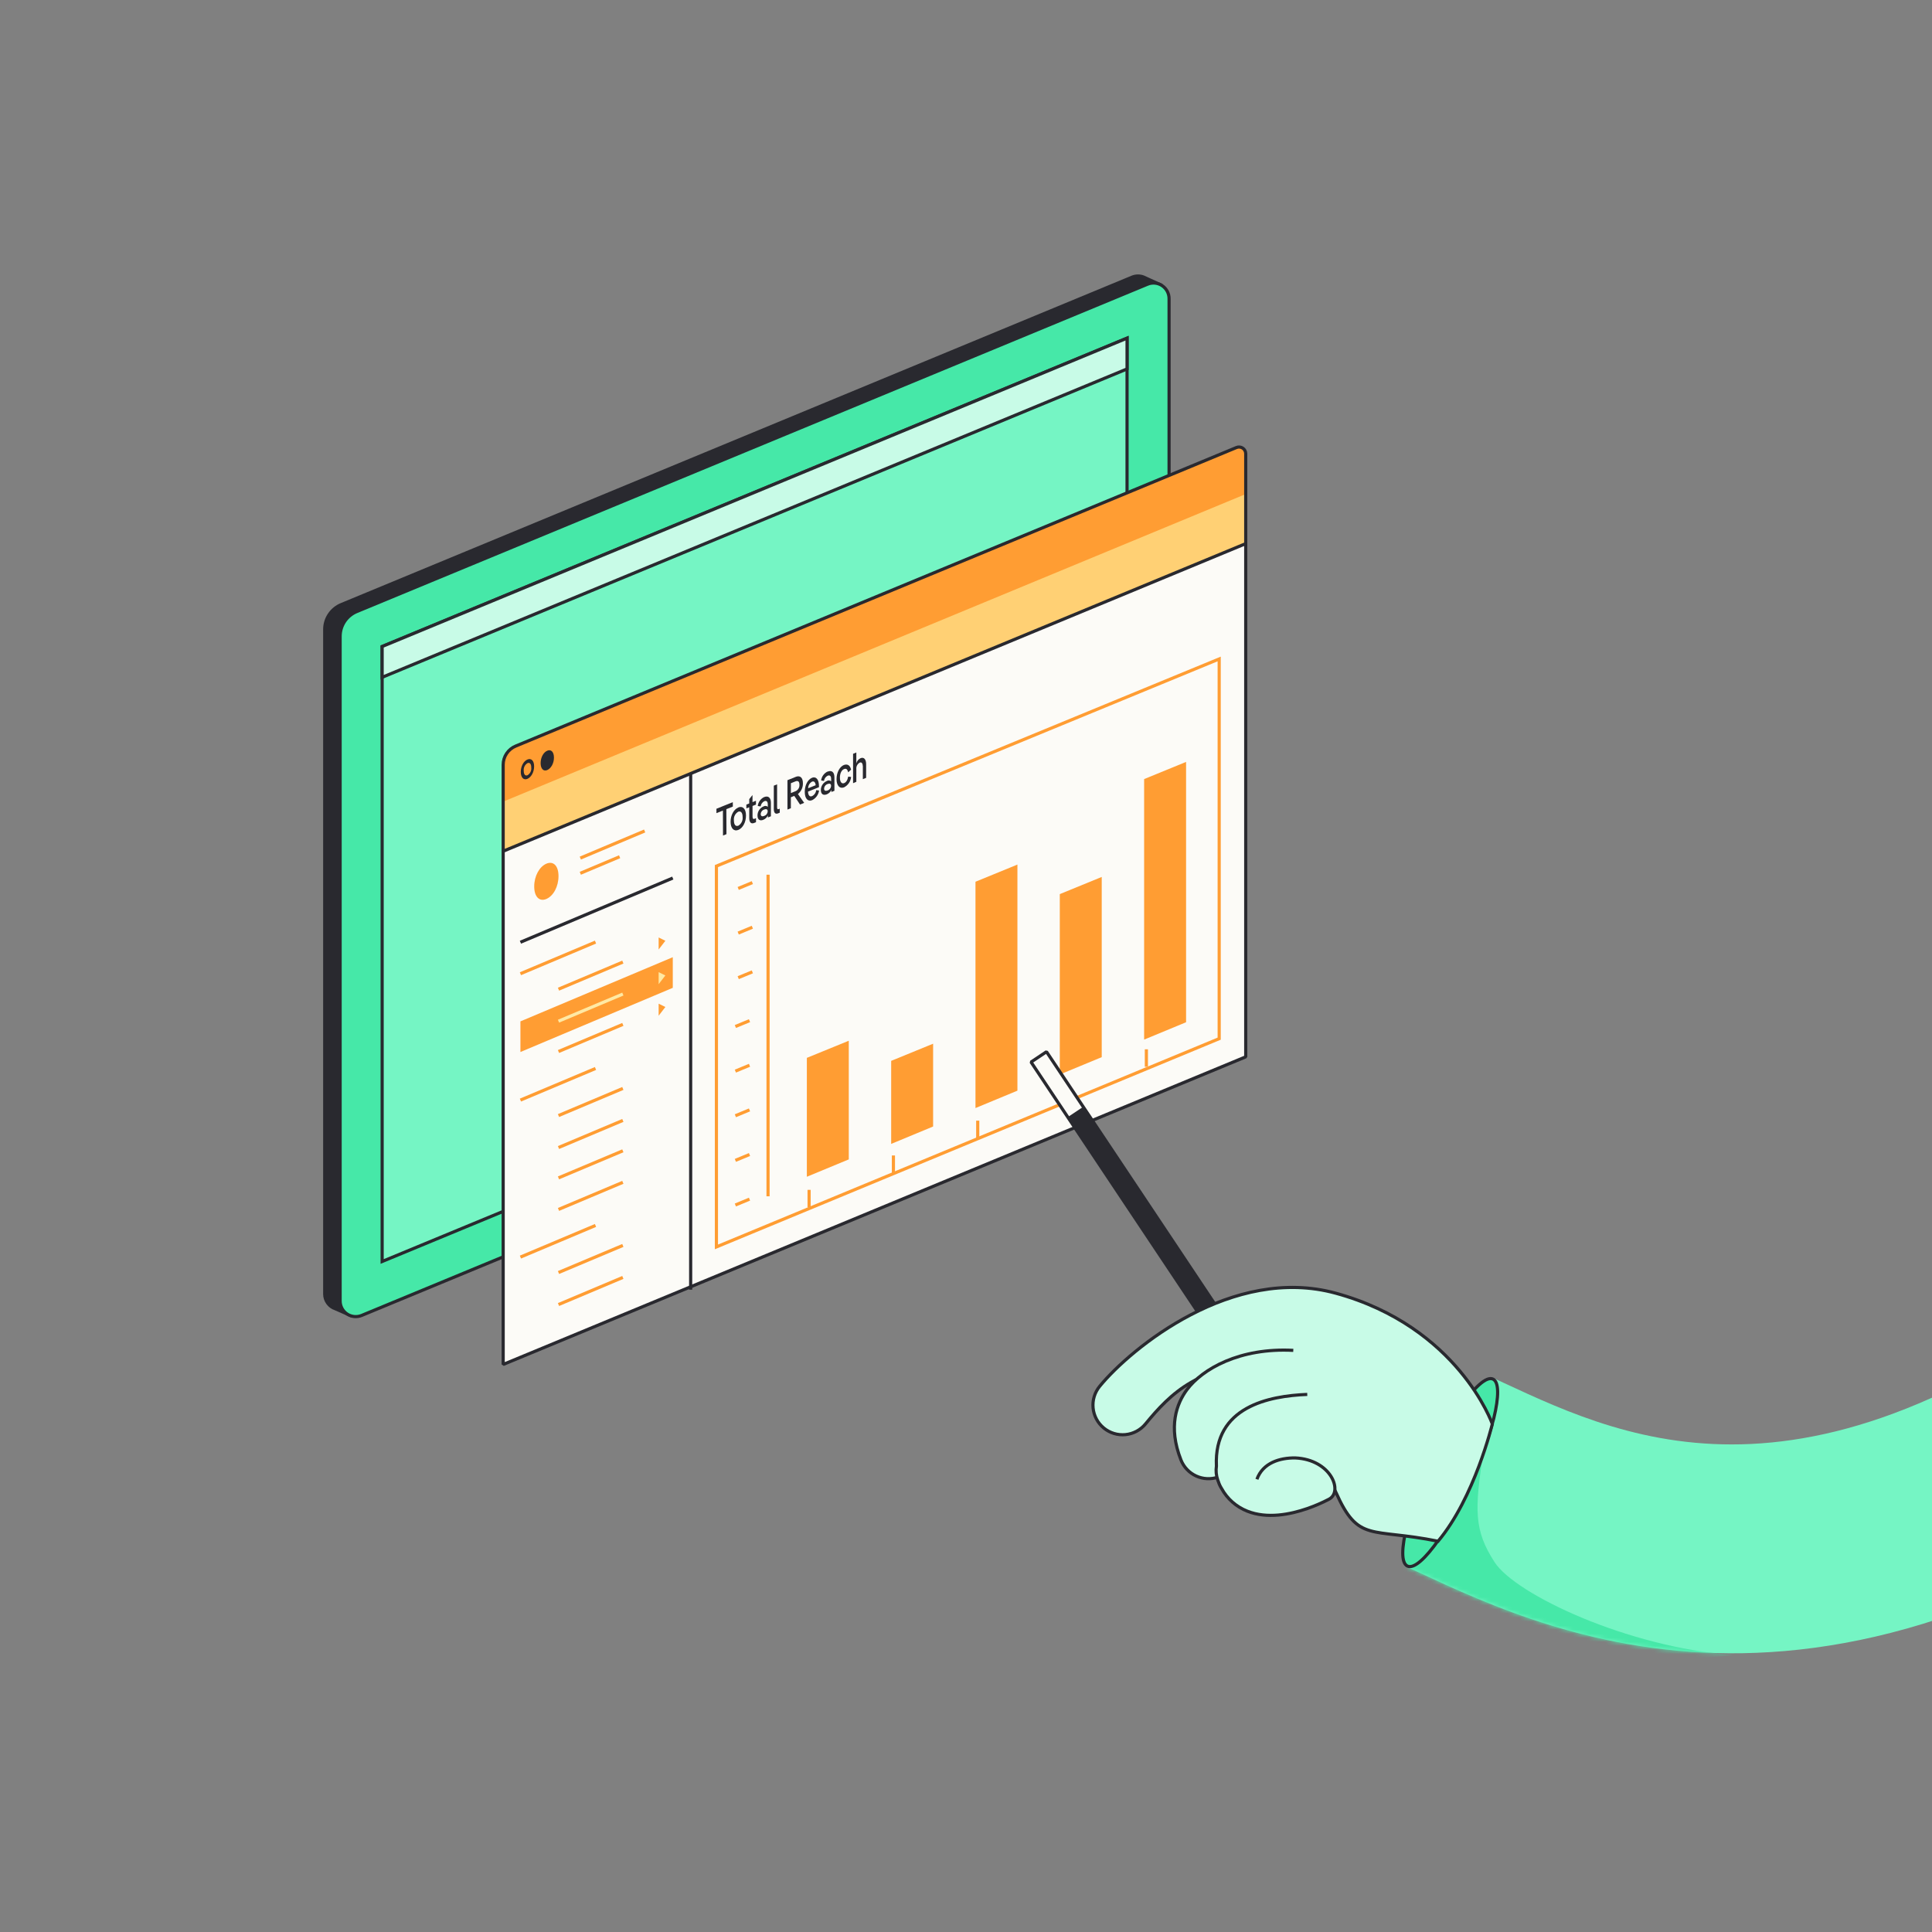 <svg xmlns="http://www.w3.org/2000/svg" fill="none" viewBox="0 0 476 476" height="476" width="476">
<rect x="0" y="0" width="476" height="476" fill="#808080" stroke="none"/>
<g clip-path="url(#clip0_1357_65240)">
<path stroke-miterlimit="10" stroke-width="0.776" stroke="#29292F" fill="#29292F" d="M285.914 70.153L281.7 68.236C280.797 67.903 279.802 67.923 278.913 68.293L84.092 148.954C82.882 149.454 81.847 150.302 81.118 151.39C80.39 152.478 80.001 153.758 80 155.067V318.818C79.999 319.621 80.252 320.403 80.722 321.054C81.191 321.705 81.854 322.192 82.616 322.445V322.445L86.281 324.055L87.093 319.552L280.146 241.734C281.357 241.234 282.393 240.387 283.121 239.299C283.85 238.21 284.238 236.93 284.238 235.621V73.238L285.914 70.153Z"></path>
<path stroke-miterlimit="10" stroke-width="0.776" stroke="#29292F" fill="#46E8A8" d="M89.112 324.09L283.947 243.436C285.157 242.933 286.191 242.084 286.918 240.995C287.645 239.905 288.033 238.625 288.032 237.316V73.586C288.035 72.954 287.88 72.33 287.584 71.772C287.287 71.213 286.857 70.736 286.331 70.384C285.806 70.031 285.201 69.814 284.571 69.751C283.942 69.688 283.306 69.782 282.721 70.024L87.886 150.677C86.676 151.178 85.642 152.026 84.915 153.114C84.188 154.202 83.8 155.482 83.801 156.79V320.541C83.801 321.173 83.957 321.794 84.255 322.351C84.553 322.908 84.983 323.383 85.508 323.734C86.034 324.084 86.637 324.3 87.266 324.363C87.894 324.425 88.529 324.331 89.112 324.09V324.09Z"></path>
<path stroke-miterlimit="10" stroke-width="0.776" stroke="#29292F" fill="#75F5C4" d="M94.151 159.285L277.679 83.312V234.83L94.151 310.802V159.285Z"></path>
<path stroke-miterlimit="10" stroke-width="0.776" stroke="#29292F" fill="#C8FBE7" d="M94.151 166.873L277.679 90.9V83.312L94.151 159.285V166.873Z"></path>
<path fill="#FCFBF7" d="M304.643 110.256L127.07 183.81C126.151 184.184 125.365 184.825 124.813 185.649C124.26 186.473 123.967 187.444 123.971 188.436V336.169L306.917 260.384V111.777C306.916 111.507 306.849 111.241 306.721 111.003C306.594 110.765 306.41 110.562 306.185 110.411C305.96 110.261 305.702 110.168 305.433 110.141C305.164 110.114 304.893 110.154 304.643 110.256V110.256Z"></path>
<path stroke-linejoin="bevel" stroke-width="0.776" stroke="#29292F" d="M170.164 188.522V317.749"></path>
<path fill="#FFD074" d="M306.924 133.936L123.971 209.714V196.702L306.924 120.924V135.059"></path>
<path fill="#FF9D33" d="M304.643 110.179L126.977 183.768C126.087 184.136 125.327 184.76 124.792 185.561C124.257 186.362 123.971 187.303 123.971 188.266V197.505L306.917 121.727V111.721C306.92 111.449 306.855 111.18 306.729 110.939C306.603 110.698 306.419 110.492 306.194 110.34C305.969 110.187 305.709 110.092 305.439 110.064C305.168 110.036 304.895 110.075 304.643 110.179V110.179Z"></path>
<path stroke-linejoin="bevel" stroke-width="0.776" stroke="#29292F" d="M304.643 110.256L127.07 183.81C126.151 184.184 125.365 184.825 124.813 185.649C124.26 186.473 123.967 187.444 123.971 188.436V336.169L306.917 260.384V111.777C306.916 111.507 306.849 111.241 306.721 111.003C306.594 110.765 306.41 110.562 306.185 110.411C305.96 110.261 305.702 110.168 305.433 110.141C305.164 110.114 304.893 110.154 304.643 110.256V110.256Z"></path>
<path fill="#FF9D33" d="M281.888 256.134L292.221 251.856V187.719L281.888 191.947V256.134Z"></path>
<path fill="#FF9D33" d="M261.108 264.733L271.441 260.455V216.06L261.108 220.288V264.733Z"></path>
<path fill="#FF9D33" d="M240.336 272.999L250.669 268.714V213.012L240.336 217.24V272.999Z"></path>
<path fill="#FF9D33" d="M219.565 281.832L229.898 277.547V257.144L219.565 261.372V281.832Z"></path>
<path fill="#FF9D33" d="M198.789 289.926L209.122 285.648V256.412L198.789 260.633V289.926Z"></path>
<path stroke-miterlimit="10" stroke-width="0.776" stroke="#29292F" d="M165.758 216.331L128.221 232.143"></path>
<path stroke-miterlimit="10" stroke-width="0.776" stroke="#FF9D33" d="M146.719 232.107L128.221 239.903"></path>
<path fill="#FF9D33" d="M128.221 259.19L165.758 243.378V235.831L128.221 251.643V259.19Z"></path>
<path stroke-miterlimit="10" stroke-width="0.776" stroke="#FF9D33" d="M153.456 237.033L137.601 243.713"></path>
<path stroke-miterlimit="10" stroke-width="0.776" stroke="#FF9D33" d="M152.66 211.078L142.974 215.157"></path>
<path stroke-miterlimit="10" stroke-width="0.776" stroke="#FF9D33" d="M158.828 204.732L142.974 211.412"></path>
<path stroke-miterlimit="10" stroke-width="0.776" stroke="#FF9D33" d="M153.456 252.39L137.601 259.07"></path>
<path stroke-miterlimit="10" stroke-width="0.776" stroke="#FFE9A4" d="M153.456 244.914L137.601 251.594"></path>
<path stroke-miterlimit="10" stroke-width="0.776" stroke="#FF9D33" d="M146.719 263.248L128.221 271.036"></path>
<path stroke-miterlimit="10" stroke-width="0.776" stroke="#FF9D33" d="M153.456 268.167L137.601 274.847"></path>
<path stroke-miterlimit="10" stroke-width="0.776" stroke="#FF9D33" d="M153.456 283.531L137.601 290.204"></path>
<path stroke-miterlimit="10" stroke-width="0.776" stroke="#FF9D33" d="M153.456 291.298L137.601 297.978"></path>
<path stroke-miterlimit="10" stroke-width="0.776" stroke="#FF9D33" d="M153.456 276.047L137.601 282.727"></path>
<path stroke-miterlimit="10" stroke-width="0.776" stroke="#FF9D33" d="M146.719 301.923L128.221 309.719"></path>
<path stroke-miterlimit="10" stroke-width="0.776" stroke="#FF9D33" d="M153.456 306.847L137.601 313.52"></path>
<path stroke-miterlimit="10" stroke-width="0.776" stroke="#FF9D33" d="M153.456 314.728L137.601 321.409"></path>
<path fill="#FF9D33" d="M162.275 230.97V233.934L163.931 231.787L162.275 230.97Z"></path>
<path fill="#FF9D33" d="M162.275 247.287V250.251L163.931 248.097L162.275 247.287Z"></path>
<path fill="#FFE9A4" d="M162.275 239.513V242.476L163.931 240.33L162.275 239.513Z"></path>
<path fill="#FF9D33" d="M134.596 212.798C132.883 213.545 131.611 215.868 131.618 218.42C131.625 220.971 132.912 222.222 134.631 221.476C136.351 220.729 137.609 218.413 137.602 215.84C137.595 213.267 136.316 212.059 134.596 212.798"></path>
<path stroke-miterlimit="10" stroke-width="0.776" stroke="#FF9D33" d="M184.662 295.441L181.18 296.884"></path>
<path stroke-miterlimit="10" stroke-width="0.776" stroke="#FF9D33" d="M184.662 284.448L181.18 285.89"></path>
<path stroke-miterlimit="10" stroke-width="0.776" stroke="#FF9D33" d="M184.662 273.454L181.18 274.896"></path>
<path stroke-miterlimit="10" stroke-width="0.776" stroke="#FF9D33" d="M184.662 262.459L181.18 263.902"></path>
<path stroke-miterlimit="10" stroke-width="0.776" stroke="#FF9D33" d="M184.662 251.472L181.18 252.908"></path>
<path stroke-miterlimit="10" stroke-width="0.776" stroke="#FF9D33" d="M185.361 239.441L181.879 240.877"></path>
<path stroke-miterlimit="10" stroke-width="0.776" stroke="#FF9D33" d="M185.361 228.447L181.879 229.89"></path>
<path stroke-miterlimit="10" stroke-width="0.776" stroke="#FF9D33" d="M185.361 217.454L181.879 218.896"></path>
<path stroke-miterlimit="10" stroke-width="0.776" stroke="#FF9D33" d="M176.51 213.388V307.21L300.379 255.9V162.355L176.51 213.388Z"></path>
<path stroke-miterlimit="10" stroke-width="0.776" stroke="#FF9D33" d="M189.234 215.506L189.227 294.745"></path>
<path stroke-miterlimit="10" stroke-width="0.776" stroke="#FF9D33" d="M199.342 297.46V293.153"></path>
<path stroke-miterlimit="10" stroke-width="0.776" stroke="#FF9D33" d="M220.118 288.988V284.682"></path>
<path stroke-miterlimit="10" stroke-width="0.776" stroke="#FF9D33" d="M240.89 280.41V276.104"></path>
<path stroke-miterlimit="10" stroke-width="0.776" stroke="#FF9D33" d="M261.674 271.969V267.662"></path>
<path stroke-miterlimit="10" stroke-width="0.776" stroke="#FF9D33" d="M282.441 262.829V258.522"></path>
<path fill="#29292F" d="M129.958 191.003C129.425 191.223 129.035 190.825 129.035 189.88C128.997 189.511 129.065 189.14 129.231 188.809C129.398 188.478 129.655 188.201 129.973 188.011C130.506 187.797 130.897 188.188 130.889 189.126C130.931 189.496 130.865 189.869 130.7 190.202C130.535 190.534 130.278 190.812 129.958 191.003V191.003ZM129.958 187.122C129.02 187.499 128.317 188.757 128.31 190.164C128.303 191.571 129.02 192.296 129.944 191.891C130.868 191.486 131.586 190.256 131.593 188.835C131.6 187.414 130.882 186.739 129.958 187.122"></path>
<path fill="#29292F" d="M134.846 184.954C133.908 185.331 133.205 186.589 133.198 187.996C133.191 189.403 133.908 190.128 134.832 189.723C135.756 189.318 136.474 188.088 136.481 186.674C136.488 185.26 135.77 184.542 134.846 184.954"></path>
<path stroke-linejoin="bevel" stroke-width="0.776" stroke="#29292F" d="M123.971 209.715L306.924 133.937"></path>
<path fill="#29292F" d="M180.547 197.634L176.51 199.262L176.517 200.342L178.109 199.702L178.131 205.864L178.983 205.515L178.955 199.361L180.554 198.722L180.547 197.634Z"></path>
<path fill="#29292F" d="M181.891 203.433C181.273 203.682 180.818 203.227 180.818 202.126C180.769 201.706 180.843 201.281 181.031 200.903C181.219 200.524 181.513 200.208 181.877 199.994C182.502 199.745 182.957 200.193 182.964 201.28C183.012 201.706 182.937 202.137 182.747 202.522C182.556 202.906 182.259 203.228 181.891 203.448V203.433ZM181.891 198.963C180.797 199.397 179.994 200.854 180.001 202.474C180.008 204.094 180.818 204.912 181.905 204.471C182.992 204.03 183.803 202.581 183.796 200.918C183.788 199.255 182.978 198.494 181.891 198.935"></path>
<path fill="#29292F" d="M185.393 195.886L184.597 196.874V197.954L183.887 198.231V199.169L184.597 198.892V201.522C184.597 202.559 185.017 203.071 185.777 202.765L186.26 202.573V201.586L185.869 201.742C185.557 201.87 185.408 201.642 185.408 201.124V198.572L186.253 198.231V197.286L185.4 197.627V195.886"></path>
<path fill="#29292F" d="M188.286 201.024C187.795 201.223 187.426 201.102 187.419 200.583C187.431 200.328 187.521 200.083 187.676 199.88C187.831 199.677 188.043 199.526 188.286 199.446C188.783 199.24 189.145 199.382 189.145 199.894C189.133 200.147 189.044 200.39 188.89 200.592C188.737 200.793 188.526 200.944 188.286 201.024V201.024ZM188.286 196.369C187.854 196.571 187.481 196.88 187.203 197.267C186.924 197.654 186.749 198.106 186.694 198.579L187.404 198.686C187.438 198.414 187.537 198.156 187.693 197.931C187.849 197.707 188.057 197.525 188.3 197.399C188.797 197.2 189.167 197.399 189.167 198.231V198.785C189.028 198.659 188.852 198.581 188.665 198.562C188.479 198.543 188.291 198.583 188.129 198.678C187.683 198.861 187.302 199.174 187.034 199.575C186.767 199.977 186.626 200.449 186.63 200.931C186.63 201.969 187.255 202.317 188.051 201.983C188.302 201.885 188.531 201.739 188.725 201.552C188.919 201.366 189.074 201.143 189.181 200.896V201.414L189.934 201.109V197.797C189.934 196.376 189.153 196.028 188.293 196.376"></path>
<path fill="#29292F" d="M191.459 193.249L190.649 193.569V199.318C190.649 200.221 191.011 200.669 191.687 200.399L192.113 200.228V199.24L191.829 199.354C191.573 199.453 191.466 199.29 191.459 198.913V193.228"></path>
<path fill="#29292F" d="M194.856 195.388V192.965L195.971 192.517C196.59 192.268 196.959 192.517 196.959 193.334C196.989 193.672 196.91 194.01 196.733 194.299C196.557 194.588 196.292 194.813 195.979 194.941L194.863 195.388H194.856ZM196.021 191.416L194.01 192.219V199.46L194.849 199.126V196.426L195.687 196.085L197.108 198.217L198.132 197.804L196.59 195.63C196.985 195.313 197.302 194.909 197.516 194.449C197.729 193.989 197.833 193.486 197.819 192.979C197.819 191.558 197.109 190.961 195.993 191.416"></path>
<path fill="#29292F" d="M199.115 194.202C199.112 193.872 199.198 193.547 199.364 193.262C199.531 192.977 199.771 192.742 200.06 192.582C200.522 192.397 200.87 192.653 200.969 193.456L199.115 194.202V194.202ZM200.06 191.63C199.015 192.056 198.269 193.449 198.276 195.105C198.283 196.761 199.043 197.564 200.102 197.137C200.556 196.908 200.947 196.572 201.243 196.159C201.539 195.746 201.73 195.267 201.801 194.764L201.09 194.671C201.057 194.984 200.946 195.283 200.767 195.541C200.588 195.799 200.347 196.008 200.067 196.149C199.527 196.37 199.136 196.036 199.072 195.034L201.772 193.946C201.772 193.854 201.772 193.754 201.772 193.655C201.772 192.035 201.062 191.224 200.031 191.63"></path>
<path fill="#29292F" d="M203.906 194.748C203.408 194.947 203.039 194.826 203.039 194.307C203.049 194.052 203.136 193.806 203.29 193.601C203.444 193.397 203.656 193.244 203.899 193.163C204.403 192.964 204.758 193.099 204.758 193.611C204.75 193.865 204.663 194.11 204.511 194.313C204.358 194.517 204.147 194.668 203.906 194.748V194.748ZM203.906 190.086C203.472 190.287 203.098 190.596 202.818 190.983C202.538 191.37 202.362 191.822 202.307 192.296L203.017 192.403C203.049 192.133 203.146 191.875 203.301 191.652C203.456 191.429 203.664 191.247 203.906 191.124C204.41 190.918 204.773 191.124 204.773 191.955V192.502C204.635 192.377 204.46 192.3 204.274 192.282C204.088 192.264 203.902 192.306 203.742 192.403C203.297 192.585 202.916 192.896 202.648 193.296C202.381 193.696 202.24 194.167 202.243 194.649C202.243 195.686 202.868 196.034 203.707 195.7C204.21 195.5 204.613 195.109 204.83 194.613V195.132L205.583 194.833V191.522C205.583 190.1 204.801 189.745 203.941 190.1"></path>
<path fill="#29292F" d="M207.931 188.466C206.886 188.886 206.105 190.321 206.105 191.956C206.105 193.59 206.908 194.393 207.952 193.981C208.435 193.736 208.848 193.373 209.152 192.926C209.457 192.479 209.643 191.961 209.693 191.423L208.983 191.337C208.784 192.29 208.45 192.759 207.952 192.951C207.455 193.142 206.943 192.773 206.936 191.622C206.929 190.47 207.398 189.703 207.938 189.49C208.478 189.276 208.777 189.49 208.976 190.286L209.686 189.618C209.409 188.431 208.713 188.196 207.931 188.473"></path>
<path fill="#29292F" d="M210.98 185.396L210.177 185.716V192.958L210.98 192.617V189.49C210.949 189.168 211.013 188.844 211.165 188.558C211.316 188.273 211.548 188.038 211.832 187.884C212.266 187.713 212.543 188.04 212.586 188.793V191.97L213.396 191.643V188.282C213.396 187.052 212.827 186.477 212.046 186.789C211.782 186.909 211.55 187.088 211.365 187.31C211.181 187.533 211.049 187.795 210.98 188.076V185.375"></path>
<path fill="#75F5C4" d="M346.656 386.064L349.103 387.198C383.915 403.356 456.647 437.805 564.492 347.811L531.487 308.24C448.715 377.31 401.382 355.051 370.478 340.704L367.916 339.518L346.656 386.064Z"></path>
<mask height="100" width="219" y="308" x="346" maskUnits="userSpaceOnUse" style="mask-type:alpha" id="mask0_1357_65240">
<path fill="#29A9FF" d="M346.66 386.065L349.107 387.199C383.919 403.357 456.651 437.806 564.496 347.812L531.491 308.241C448.719 377.311 401.386 355.052 370.482 340.705L367.92 339.519L346.66 386.065Z"></path>
</mask>
<g mask="url(#mask0_1357_65240)">
<path fill="#46E8A8" d="M365.52 357.47C363.268 371.993 363.116 377.01 368.255 384.915C373.393 392.82 400.975 405.852 426.91 407.758C426.91 407.758 367.696 415.941 342.47 389.595C317.243 363.249 365.52 357.47 365.52 357.47Z"></path>
</g>
<path stroke-miterlimit="10" stroke-width="0.776" stroke="#29292F" fill="#46E8A8" d="M354.534 379.247C351.238 383.997 348.315 386.623 346.744 385.838C345.173 385.054 345.305 381.264 346.662 375.868C348.085 370.522 349.982 365.313 352.33 360.303C354.419 355.677 356.872 351.223 359.665 346.984C363.136 341.856 366.24 338.97 367.866 339.79C369.349 340.532 369.305 344.201 368.04 349.414C365.171 360.02 360.61 370.093 354.534 379.247Z"></path>
<path fill="#FCFBF7" d="M301.986 333.578L305.794 331.038L257.833 259.127L254.026 261.666L301.986 333.578Z"></path>
<path fill="#29292F" d="M301.982 333.577L305.79 331.037L266.879 272.694L263.071 275.233L301.982 333.577Z"></path>
<path stroke-linejoin="bevel" stroke-width="0.776" stroke="#29292F" d="M301.986 333.578L305.794 331.038L257.833 259.127L254.026 261.666L301.986 333.578Z"></path>
<path stroke-miterlimit="10" stroke-width="0.776" stroke="#29292F" fill="#C8FBE7" d="M270.937 341.55C278.725 332.063 303.725 311.646 329.107 318.619C359.268 326.898 367.673 350.827 367.673 350.827C367.673 350.827 363.292 369.017 354.307 379.722C337.642 376.352 334.722 380.196 329.128 367.655C322.701 353.275 313.489 364.958 307.53 361.356L313.057 336.59C295.936 335.545 288.218 343.519 282.227 350.822C280.997 352.319 279.223 353.266 277.295 353.456C275.367 353.645 273.443 353.06 271.946 351.831C270.449 350.601 269.501 348.827 269.312 346.899C269.123 344.971 269.707 343.047 270.937 341.55V341.55Z"></path>
<path fill="#C8FBE7" d="M318.637 332.699C305.501 332.001 296.224 337.248 292.407 342.416C289.95 345.75 287.704 351.451 290.968 359.711C291.657 361.454 292.992 362.864 294.695 363.648C296.397 364.432 298.337 364.53 300.11 363.921L300.412 363.805C302.204 363.098 303.641 361.709 304.409 359.943C305.177 358.177 305.214 356.178 304.51 354.385C304.214 353.633 303.584 351.812 304.125 351.077C305.016 349.873 308.407 348.218 315.037 347.528C320.324 346.979 311.036 347.949 317.572 348.002"></path>
<path stroke-miterlimit="10" stroke-width="0.776" stroke="#29292F" d="M318.637 332.699C305.501 332.001 296.224 337.248 292.407 342.416C289.95 345.75 287.704 351.451 290.968 359.711C291.657 361.454 292.992 362.864 294.695 363.648C296.397 364.432 298.337 364.53 300.11 363.921L300.412 363.805C302.204 363.098 303.641 361.709 304.409 359.943C305.177 358.177 305.214 356.178 304.51 354.385C304.214 353.633 303.584 351.812 304.125 351.077C305.016 349.873 308.407 348.218 315.037 347.528C320.324 346.979 311.036 347.949 317.572 348.002"></path>
<path fill="#C8FBE7" d="M322.078 343.55C312.657 343.932 299.027 346.544 299.697 361.199C299.527 362.346 299.637 363.517 300.017 364.612C300.036 364.741 300.112 364.868 300.163 364.992C300.348 365.601 300.616 366.181 300.96 366.717C302.358 369.278 304.614 371.265 307.331 372.329C312.205 374.256 317.883 373.133 322.083 371.676C323.92 371.04 325.707 370.27 327.43 369.371C330.99 367.503 327.956 359.597 319.112 359.2C315.292 359.154 311.131 360.417 309.674 364.459"></path>
<path stroke-miterlimit="10" stroke-width="0.776" stroke="#29292F" d="M322.078 343.55C312.657 343.932 299.027 346.544 299.697 361.199C299.527 362.346 299.637 363.517 300.017 364.612C300.036 364.741 300.112 364.868 300.163 364.992C300.348 365.601 300.616 366.181 300.96 366.717C302.358 369.278 304.614 371.265 307.331 372.329C312.205 374.256 317.883 373.133 322.083 371.676C323.92 371.04 325.707 370.27 327.43 369.371C330.99 367.503 327.956 359.597 319.112 359.2C315.292 359.154 311.131 360.417 309.674 364.459"></path>
</g>
<defs>
<clipPath id="clip0_1357_65240">
<rect fill="white" height="476" width="476"></rect>
</clipPath>
</defs>
</svg>
